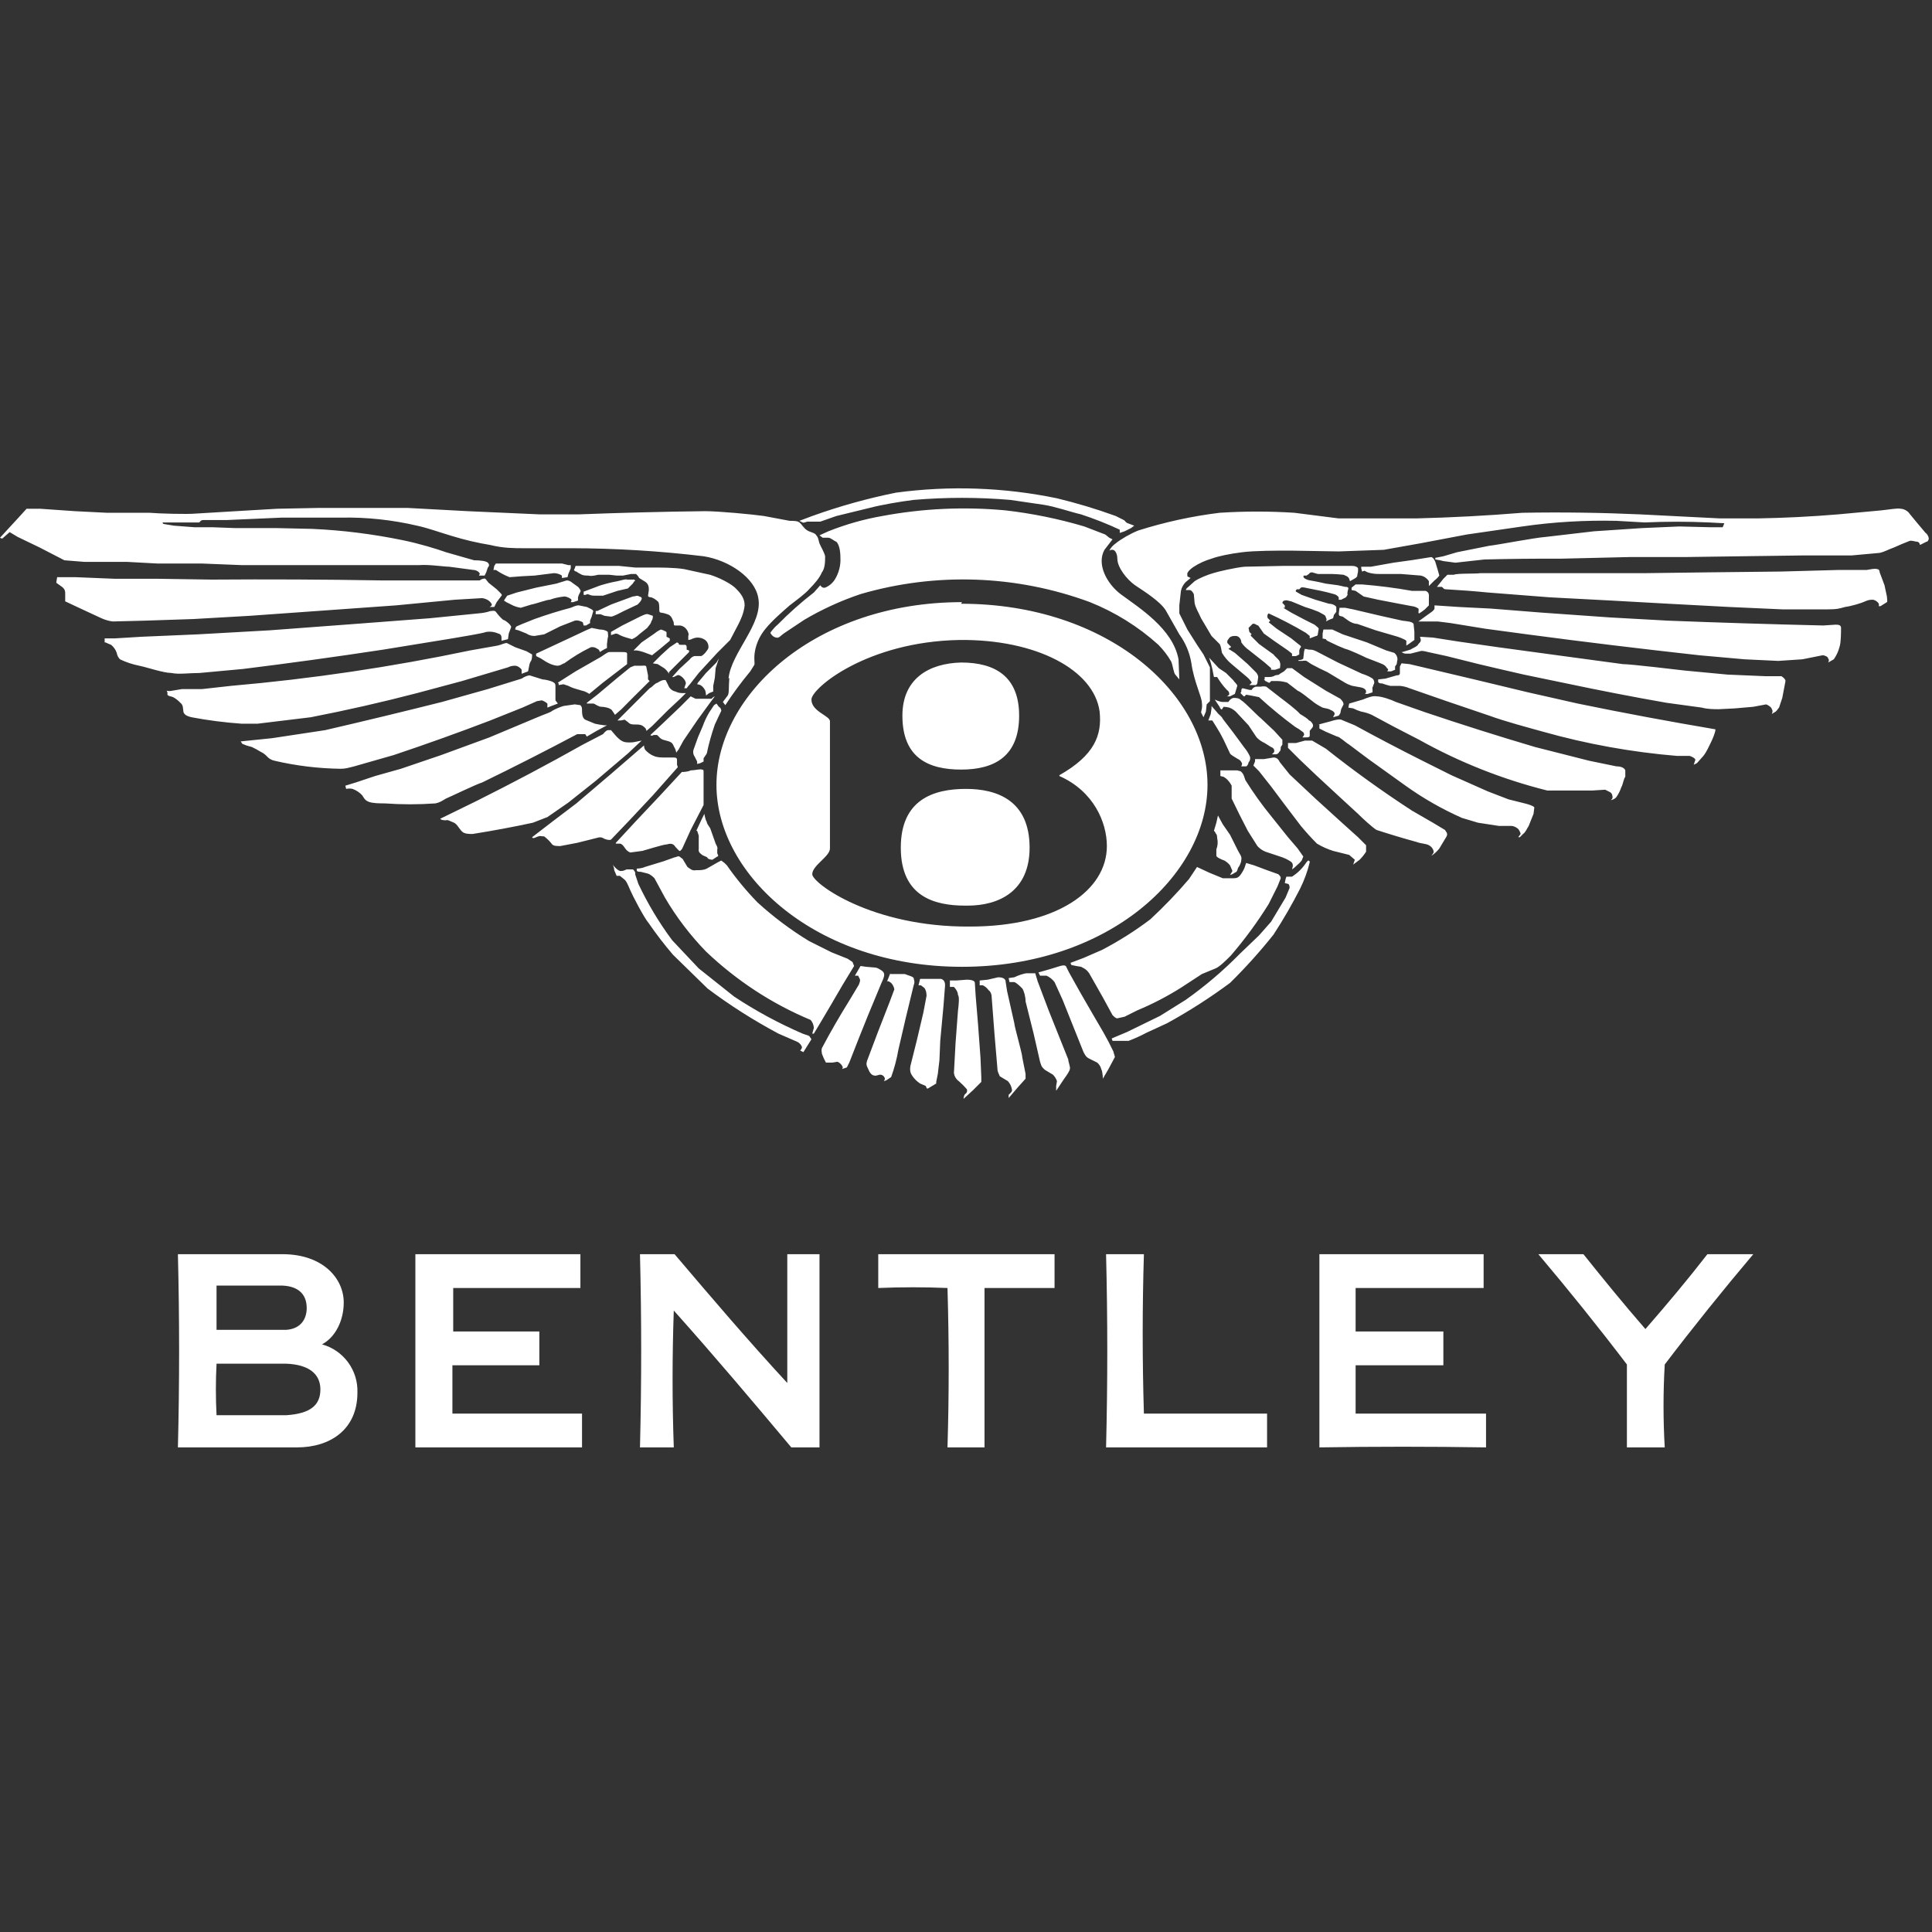 <?xml version="1.0" encoding="UTF-8"?>
<svg width="24px" height="24px" viewBox="0 0 24 24" version="1.1" xmlns="http://www.w3.org/2000/svg" xmlns:xlink="http://www.w3.org/1999/xlink">
    <rect x="0" y="0" width="24" height="24" fill="#333333" stroke="none"/>
    <title>Logo/Bentley</title>
    <g id="Logo/Bentley" stroke="none" stroke-width="1" fill="none" fill-rule="evenodd">
        <path d="M2.21,17.98 C2.23,17.19 2.23,16.38 2.21,15.58 L3.51,15.58 C4.01,15.58 4.27,15.88 4.27,16.18 C4.27,16.4 4.17,16.61 4,16.7 C4.268,16.774 4.45,17.022 4.44,17.3 C4.44,17.76 4.1,17.98 3.69,17.98 L2.2,17.98 L2.21,17.98 Z M3.55,16.94 C3.84,16.95 3.98,17.07 3.98,17.26 C3.98,17.46 3.85,17.56 3.56,17.58 L2.69,17.58 C2.679,17.367 2.679,17.153 2.69,16.94 L3.55,16.94 L3.55,16.94 Z M3.51,15.97 C3.72,15.98 3.81,16.09 3.81,16.25 C3.81,16.38 3.74,16.51 3.55,16.52 L2.69,16.52 L2.69,15.97 L3.51,15.97 L3.51,15.97 Z M15.74,17.56 L15.74,17.98 L13.74,17.98 C13.76,17.18 13.76,16.38 13.74,15.58 L14.21,15.58 C14.19,16.24 14.19,16.9 14.21,17.56 L15.74,17.56 M8.38,15.58 C8.83,16.11 9.29,16.65 9.78,17.18 L9.78,15.58 L10.18,15.58 L10.18,17.98 L9.83,17.98 C9.36,17.42 8.88,16.85 8.37,16.28 C8.35,16.85 8.35,17.42 8.37,17.98 L7.95,17.98 C7.97,17.18 7.97,16.38 7.95,15.58 L8.38,15.58 M7.2,16 L5.63,16 L5.63,16.54 L6.7,16.54 L6.7,16.96 L5.62,16.96 L5.62,17.56 L7.23,17.56 L7.23,17.98 L5.16,17.98 L5.16,15.58 L7.21,15.58 L7.21,16 M20.21,17.98 L20.21,16.95 C19.86,16.49 19.49,16.03 19.11,15.58 L19.67,15.58 C19.91,15.88 20.17,16.2 20.44,16.51 C20.71,16.2 20.97,15.89 21.21,15.58 L21.78,15.58 C21.4,16.03 21.03,16.49 20.68,16.95 C20.66,17.29 20.66,17.64 20.68,17.98 L20.21,17.98 M18.43,16 L16.84,16 L16.84,16.54 L17.93,16.54 L17.93,16.96 L16.84,16.96 L16.84,17.56 L18.46,17.56 L18.46,17.98 C17.77,17.969 17.08,17.969 16.39,17.98 L16.39,15.58 L18.43,15.58 L18.43,16 M11.77,17.98 C11.79,17.33 11.79,16.67 11.77,16 C11.483,15.988 11.197,15.988 10.91,16 L10.91,15.58 L13.1,15.58 L13.1,16 L12.23,16 L12.23,17.98 L11.77,17.98" id="Shape" fill="#FFFFFF"></path>
        <path d="M9.05,8.43 C9.08,8.11 9.48,7.75 9.42,7.43 C9.38,7.18 9.06,6.96 8.74,6.91 C8.192,6.844 7.641,6.811 7.09,6.81 L6.49,6.81 C6.39,6.81 6.25,6.81 6.09,6.77 C5.931,6.744 5.774,6.707 5.62,6.66 C5.45,6.61 5.32,6.56 5.18,6.53 C4.872,6.458 4.556,6.424 4.24,6.43 L3.5,6.43 L2.82,6.46 L2.53,6.46 C2.48,6.46 2.49,6.49 2.47,6.49 L2.02,6.49 C2.02,6.49 2.02,6.51 2.04,6.51 L2.16,6.53 L2.42,6.55 L2.65,6.55 L2.92,6.56 L3.43,6.56 L3.88,6.57 C4.256,6.587 4.631,6.634 5,6.71 C5.2,6.75 5.43,6.82 5.54,6.86 L5.89,6.96 C5.97,6.96 6.04,6.97 6.06,6.99 C6.08,7.01 6.08,7.03 6.06,7.05 L6.04,7.11 L6.02,7.15 L5.95,7.15 L5.96,7.13 C5.96,7.11 5.92,7.08 5.88,7.08 L5.58,7.04 C5.52,7.04 5.32,7.01 5.21,7.02 L3,7.02 L2.5,7 L1.95,7 L1.58,6.98 L1.05,6.98 L0.8,6.96 L0.49,6.8 L0.22,6.67 L0.12,6.61 L0.04,6.68 C0.03,6.7 0,6.68 0,6.68 L0.23,6.43 L0.33,6.32 L0.5,6.32 L0.93,6.35 L1.33,6.37 L1.86,6.37 C1.97,6.38 2.33,6.39 2.43,6.38 L2.93,6.35 L3.44,6.32 L3.94,6.31 L5.07,6.31 L5.81,6.35 L6.71,6.39 L7.18,6.39 C7.706,6.37 8.233,6.356 8.76,6.35 C8.93,6.35 9.35,6.39 9.49,6.41 L9.81,6.47 C9.85,6.47 9.91,6.47 9.93,6.49 C9.96,6.51 9.98,6.56 10.03,6.59 C10.06,6.61 10.13,6.62 10.14,6.65 C10.17,6.68 10.17,6.73 10.18,6.75 C10.19,6.78 10.24,6.86 10.25,6.91 C10.25,6.97 10.25,7.06 10.21,7.11 C10.18,7.18 10.12,7.25 10.06,7.31 C10,7.38 9.9,7.45 9.81,7.52 C9.73,7.59 9.59,7.71 9.51,7.81 C9.445,7.888 9.4,7.98 9.38,8.08 C9.36,8.18 9.38,8.24 9.37,8.26 L9.32,8.34 C9.209,8.474 9.105,8.614 9.01,8.76 L8.98,8.72 L9.04,8.64 C9.06,8.61 9.05,8.54 9.06,8.42 L9.05,8.43 Z M0.7,7.23 L0.71,7.17 L0.94,7.17 L1.43,7.19 L1.97,7.19 L2.63,7.2 C3.33,7.195 4.03,7.198 4.73,7.21 L5.96,7.21 C5.97,7.2 6.01,7.18 6.03,7.19 L6.07,7.24 L6.12,7.28 L6.17,7.32 L6.21,7.36 C6.23,7.38 6.24,7.39 6.23,7.4 L6.17,7.48 L6.14,7.54 L6.08,7.54 C6.08,7.54 6.11,7.53 6.11,7.51 C6.1,7.48 6.06,7.44 5.99,7.43 L5.65,7.45 L4.92,7.52 L3.94,7.59 L3.1,7.65 L2.4,7.69 L1.8,7.71 L1.4,7.72 C1.352,7.714 1.304,7.7 1.26,7.68 L0.98,7.55 L0.81,7.47 L0.81,7.38 C0.81,7.35 0.81,7.32 0.77,7.29 L0.7,7.24 L0.7,7.23 Z M1.3,7.98 L1.3,7.93 L1.43,7.93 L1.76,7.91 L2.46,7.88 L3.35,7.83 L4.42,7.75 L5.34,7.68 L5.94,7.62 C6.06,7.61 6.08,7.59 6.1,7.59 C6.12,7.59 6.14,7.58 6.16,7.6 C6.186,7.637 6.216,7.67 6.25,7.7 C6.27,7.7 6.35,7.76 6.35,7.79 L6.32,7.87 L6.31,7.94 L6.23,7.96 L6.23,7.93 C6.23,7.91 6.23,7.88 6.19,7.87 C6.143,7.849 6.091,7.842 6.04,7.85 C5.99,7.87 5.73,7.91 5.62,7.93 L4.76,8.07 C4.181,8.158 3.601,8.238 3.02,8.31 L2.48,8.36 C2.35,8.36 2.22,8.38 2.13,8.36 C2.03,8.36 1.83,8.29 1.73,8.27 C1.647,8.253 1.566,8.227 1.49,8.19 C1.469,8.168 1.455,8.14 1.45,8.11 C1.437,8.071 1.412,8.036 1.38,8.01 C1.356,8.001 1.333,7.991 1.31,7.98 L1.3,7.98 Z M2.07,8.58 C2.07,8.58 2.1,8.59 2.14,8.58 L2.26,8.56 L2.51,8.56 L2.87,8.52 C3.868,8.433 4.86,8.286 5.84,8.08 L6.18,8.02 C6.23,8.01 6.28,7.98 6.3,7.99 L6.4,8.04 L6.54,8.09 L6.61,8.13 C6.61,8.15 6.61,8.2 6.59,8.22 C6.579,8.242 6.573,8.266 6.57,8.29 L6.56,8.34 L6.48,8.37 L6.48,8.32 C6.47,8.3 6.43,8.27 6.4,8.27 C6.38,8.27 6.35,8.27 6.31,8.29 L5.74,8.46 L5.18,8.61 C4.743,8.724 4.303,8.824 3.86,8.91 L3.2,8.99 L3,8.99 C2.792,8.975 2.585,8.949 2.38,8.91 C2.34,8.9 2.3,8.89 2.28,8.85 C2.27,8.8 2.28,8.76 2.24,8.73 C2.214,8.702 2.184,8.678 2.15,8.66 C2.13,8.65 2.09,8.65 2.08,8.63 L2.08,8.6 L2.07,8.58 Z M2.99,9.21 L3.38,9.17 L4.04,9.07 C4.524,8.958 5.008,8.841 5.49,8.72 L6.06,8.56 L6.48,8.43 C6.51,8.41 6.55,8.39 6.58,8.39 L6.74,8.44 C6.77,8.44 6.86,8.46 6.88,8.48 C6.9,8.49 6.9,8.51 6.9,8.53 L6.9,8.7 L6.93,8.74 L6.85,8.77 L6.8,8.79 L6.8,8.74 C6.78,8.722 6.756,8.708 6.73,8.7 L6.67,8.71 L6.49,8.79 L6.09,8.95 C5.693,9.102 5.293,9.245 4.89,9.38 L4.4,9.52 C4.32,9.54 4.29,9.55 4.23,9.55 C3.954,9.546 3.679,9.513 3.41,9.45 C3.376,9.443 3.344,9.426 3.32,9.4 C3.298,9.375 3.27,9.354 3.24,9.34 C3.204,9.318 3.168,9.298 3.13,9.28 L3.06,9.26 L3.01,9.24 L2.99,9.21 L2.99,9.21 Z M4.29,9.76 L4.42,9.72 L4.66,9.64 L4.98,9.55 L5.48,9.38 L6.08,9.16 L6.7,8.9 C6.77,8.87 6.84,8.85 6.86,8.83 C6.904,8.805 6.951,8.785 7,8.77 L7.14,8.75 L7.21,8.76 C7.23,8.78 7.23,8.8 7.23,8.82 C7.23,8.85 7.23,8.92 7.27,8.94 L7.39,8.99 C7.43,8.999 7.47,9.006 7.51,9.01 L7.54,9.01 L7.41,9.08 L7.29,9.15 L7.27,9.12 L7.17,9.12 C6.78,9.327 6.387,9.527 5.99,9.72 C5.92,9.74 5.59,9.9 5.54,9.92 C5.49,9.95 5.46,9.97 5.41,9.98 C5.2,9.995 4.99,9.995 4.78,9.98 C4.72,9.98 4.63,9.98 4.58,9.96 C4.53,9.94 4.52,9.91 4.5,9.88 C4.467,9.844 4.426,9.817 4.38,9.8 C4.354,9.794 4.326,9.794 4.3,9.8 L4.29,9.76 L4.29,9.76 Z M5.47,10.17 L5.92,9.95 C6.366,9.727 6.806,9.494 7.24,9.25 L7.49,9.12 C7.51,9.1 7.52,9.08 7.55,9.07 L7.59,9.07 L7.65,9.14 C7.67,9.16 7.71,9.21 7.77,9.22 C7.803,9.224 7.837,9.224 7.87,9.22 L7.97,9.2 L7.8,9.36 L7.4,9.7 L7.06,9.97 L6.8,10.15 L6.62,10.22 C6.371,10.274 6.121,10.32 5.87,10.36 C5.83,10.36 5.77,10.36 5.74,10.33 C5.7,10.29 5.68,10.24 5.64,10.22 C5.59,10.2 5.56,10.18 5.54,10.19 C5.47,10.19 5.47,10.17 5.47,10.17 L5.47,10.17 Z M6.61,10.4 L6.87,10.2 L7.16,9.98 C7.442,9.742 7.722,9.502 8,9.26 C8,9.26 8,9.3 8.02,9.32 C8.04,9.34 8.07,9.37 8.12,9.39 C8.16,9.41 8.22,9.41 8.26,9.41 L8.36,9.41 C8.39,9.41 8.41,9.41 8.41,9.44 L8.41,9.5 L8.42,9.53 L8.11,9.88 L7.81,10.2 L7.59,10.43 C7.57,10.44 7.52,10.43 7.49,10.41 C7.45,10.39 7.42,10.41 7.37,10.42 L7.17,10.47 L6.96,10.51 C6.92,10.51 6.88,10.51 6.86,10.49 C6.831,10.452 6.798,10.419 6.76,10.39 C6.73,10.39 6.7,10.38 6.69,10.39 C6.67,10.39 6.62,10.43 6.61,10.4 L6.61,10.4 Z M7.65,10.47 L7.9,10.2 C8.092,9.998 8.282,9.795 8.47,9.59 C8.48,9.59 8.54,9.59 8.58,9.57 C8.63,9.57 8.7,9.55 8.72,9.56 C8.74,9.56 8.74,9.57 8.74,9.59 L8.74,10 L8.58,10.31 L8.48,10.53 C8.474,10.546 8.463,10.559 8.45,10.57 C8.44,10.58 8.42,10.55 8.39,10.52 C8.36,10.47 8.32,10.48 8.28,10.49 C8.24,10.49 8.02,10.56 7.98,10.57 L7.83,10.59 C7.8,10.58 7.78,10.56 7.76,10.53 C7.74,10.5 7.72,10.48 7.7,10.48 L7.65,10.48 L7.65,10.47 Z M8.65,10.32 L8.72,10.17 L8.75,10.11 C8.75,10.11 8.76,10.18 8.78,10.21 C8.78,10.24 8.82,10.27 8.83,10.31 L8.89,10.48 C8.9,10.5 8.92,10.53 8.91,10.55 L8.91,10.6 C8.92,10.62 8.93,10.64 8.91,10.64 L8.85,10.68 C8.85,10.68 8.81,10.68 8.79,10.66 C8.79,10.64 8.74,10.64 8.71,10.61 C8.67,10.58 8.68,10.56 8.68,10.54 L8.68,10.38 L8.66,10.32 L8.65,10.32 Z M7.61,10.74 C7.61,10.74 7.67,10.82 7.71,10.82 C7.76,10.82 7.77,10.8 7.79,10.8 L7.86,10.8 C7.87,10.8 7.9,10.84 7.89,10.86 L7.93,10.98 C8.047,11.227 8.187,11.461 8.35,11.68 L8.68,12.03 L9.12,12.38 C9.389,12.558 9.674,12.712 9.97,12.84 C10.02,12.86 10.05,12.86 10.06,12.88 L10.08,12.91 L10.03,12.99 L9.98,13.07 L9.94,13.05 C9.94,13.05 9.97,13.02 9.96,13 C9.948,12.973 9.927,12.952 9.9,12.94 L9.67,12.84 C9.363,12.676 9.068,12.489 8.79,12.28 L8.36,11.86 C8.253,11.735 8.153,11.605 8.06,11.47 C8,11.4 7.86,11.13 7.83,11.06 C7.8,10.99 7.78,10.94 7.75,10.92 L7.7,10.88 L7.66,10.88 L7.63,10.81 C7.63,10.77 7.61,10.74 7.61,10.74 L7.61,10.74 Z M7.91,10.79 C7.91,10.79 7.97,10.79 8.01,10.77 L8.24,10.7 L8.38,10.65 C8.4,10.65 8.42,10.63 8.44,10.64 L8.48,10.67 L8.54,10.77 C8.57,10.79 8.6,10.82 8.64,10.81 C8.7,10.81 8.74,10.81 8.78,10.79 L8.92,10.71 L8.96,10.69 L9,10.72 L9.03,10.75 C9.144,10.914 9.271,11.067 9.41,11.21 C9.607,11.39 9.822,11.551 10.05,11.69 L10.33,11.83 L10.53,11.91 L10.59,11.95 L10.61,12 L10.47,12.23 L10.33,12.47 L10.2,12.69 L10.11,12.84 L10.09,12.84 L10.11,12.77 C10.108,12.733 10.094,12.698 10.07,12.67 C9.588,12.469 9.148,12.18 8.77,11.82 C8.574,11.618 8.402,11.393 8.26,11.15 L8.13,10.91 C8.11,10.89 8.08,10.86 8.04,10.85 L7.96,10.83 C7.94,10.83 7.91,10.83 7.91,10.81 L7.91,10.79 L7.91,10.79 Z M6.16,7 L6.98,7 L7.06,7.02 L7.09,7.02 L7.09,7.06 L7.06,7.13 L7.05,7.17 C7.027,7.174 7.003,7.177 6.98,7.18 L6.98,7.15 C6.95,7.13 6.916,7.12 6.88,7.12 L6.64,7.15 C6.537,7.154 6.433,7.161 6.33,7.17 C6.27,7.147 6.213,7.116 6.16,7.08 L6.13,7.08 L6.14,7.03 L6.16,7 L6.16,7 Z M6.26,7.46 L6.3,7.4 L6.42,7.36 L6.66,7.3 L6.91,7.25 L7.04,7.21 C7.06,7.21 7.09,7.22 7.11,7.24 L7.18,7.29 C7.2,7.31 7.22,7.34 7.21,7.35 L7.19,7.39 L7.18,7.42 L7.18,7.46 L7.12,7.48 L7.09,7.48 C7.09,7.48 7.11,7.45 7.09,7.44 C7.09,7.44 7.05,7.41 7.01,7.41 C6.949,7.416 6.888,7.429 6.83,7.45 C6.79,7.45 6.66,7.5 6.6,7.51 L6.47,7.55 C6.428,7.544 6.387,7.531 6.35,7.51 L6.29,7.48 L6.26,7.46 L6.26,7.46 Z M6.4,7.82 C6.4,7.82 6.4,7.79 6.42,7.78 L6.49,7.75 L6.64,7.69 C6.788,7.637 6.938,7.59 7.09,7.55 C7.12,7.54 7.15,7.52 7.19,7.52 L7.29,7.54 C7.33,7.56 7.36,7.57 7.37,7.59 L7.35,7.66 L7.33,7.71 L7.33,7.74 L7.28,7.77 L7.25,7.77 L7.24,7.73 C7.22,7.72 7.18,7.7 7.14,7.71 L6.96,7.78 L6.76,7.88 L6.64,7.9 C6.6,7.9 6.57,7.89 6.54,7.87 L6.44,7.83 L6.4,7.82 L6.4,7.82 Z M6.66,8.12 L6.81,8.05 L7.11,7.91 L7.28,7.83 L7.35,7.8 L7.45,7.82 C7.49,7.82 7.53,7.83 7.55,7.85 C7.55,7.87 7.56,7.91 7.55,7.92 L7.54,8 L7.54,8.05 L7.5,8.07 L7.45,8.1 C7.45,8.1 7.45,8.07 7.42,8.06 C7.397,8.042 7.368,8.035 7.34,8.04 C7.224,8.096 7.114,8.163 7.01,8.24 C6.99,8.24 6.97,8.27 6.92,8.27 C6.885,8.266 6.851,8.255 6.82,8.24 C6.785,8.223 6.752,8.202 6.72,8.18 L6.66,8.15 L6.66,8.13 L6.66,8.12 Z M6.93,8.48 L7.15,8.34 L7.43,8.18 C7.49,8.15 7.54,8.1 7.57,8.1 L7.72,8.1 C7.76,8.1 7.79,8.1 7.79,8.12 L7.79,8.25 L7.49,8.48 L7.32,8.62 C7.32,8.62 7.28,8.59 7.23,8.58 L7.13,8.55 C7.106,8.542 7.082,8.532 7.06,8.52 L7,8.5 L6.94,8.51 L6.94,8.49 L6.93,8.48 Z M7.29,8.73 L7.42,8.63 L7.67,8.42 L7.83,8.29 L7.88,8.27 L7.97,8.27 C7.99,8.27 8.03,8.26 8.03,8.29 L8.05,8.39 L8.05,8.44 L8.07,8.46 L8.02,8.51 C7.919,8.609 7.819,8.709 7.72,8.81 L7.64,8.88 L7.6,8.82 C7.57,8.79 7.5,8.78 7.47,8.78 C7.43,8.78 7.39,8.74 7.37,8.74 L7.33,8.74 L7.29,8.74 L7.29,8.73 Z M7.67,8.95 L7.87,8.75 L8.07,8.55 C8.11,8.53 8.13,8.49 8.17,8.48 C8.2,8.46 8.24,8.44 8.27,8.45 L8.3,8.51 C8.31,8.54 8.34,8.58 8.39,8.59 C8.43,8.61 8.46,8.61 8.49,8.61 L8.52,8.61 L8.45,8.68 L8.3,8.82 L8.1,9.02 L8.03,9.08 C8.03,9.08 8.03,9.05 8,9.03 C7.97,9 7.93,9 7.9,9 C7.85,9 7.83,9 7.8,8.97 L7.76,8.94 L7.71,8.95 L7.67,8.95 L7.67,8.95 Z M8.07,9.14 L8.24,8.98 L8.45,8.78 L8.58,8.65 L8.64,8.68 L8.84,8.68 C8.85,8.666 8.864,8.656 8.88,8.65 L8.82,8.73 L8.66,8.95 L8.49,9.2 L8.43,9.31 L8.4,9.35 C8.4,9.35 8.4,9.32 8.37,9.27 C8.35,9.22 8.33,9.22 8.31,9.21 L8.24,9.19 C8.2,9.18 8.18,9.14 8.16,9.13 L8.12,9.13 C8.09,9.15 8.08,9.13 8.08,9.13 L8.07,9.14 Z M8.9,8.74 L8.93,8.78 C8.95,8.79 8.96,8.81 8.96,8.83 L8.88,9 C8.839,9.118 8.805,9.238 8.78,9.36 L8.74,9.42 L8.74,9.46 L8.7,9.48 L8.66,9.49 L8.66,9.46 L8.63,9.4 C8.609,9.371 8.605,9.333 8.62,9.3 L8.67,9.16 L8.73,9.02 C8.751,8.961 8.778,8.904 8.81,8.85 L8.87,8.76 L8.9,8.74 L8.9,8.74 Z M7.16,7.03 L7.69,7.03 L7.89,7.05 L8.1,7.05 C8.2,7.05 8.38,7.05 8.5,7.07 L8.82,7.14 C8.92,7.17 9.09,7.25 9.15,7.32 C9.21,7.38 9.25,7.44 9.25,7.52 C9.24,7.62 9.2,7.7 9.17,7.76 L9.07,7.95 L8.91,8.11 L8.68,8.36 L8.57,8.5 C8.555,8.515 8.542,8.532 8.53,8.55 L8.5,8.55 L8.52,8.49 C8.52,8.46 8.49,8.42 8.46,8.4 C8.44,8.39 8.43,8.38 8.41,8.39 L8.37,8.41 L8.35,8.41 L8.44,8.31 L8.57,8.19 C8.59,8.16 8.62,8.15 8.63,8.15 L8.71,8.15 C8.74,8.14 8.79,8.08 8.8,8.05 C8.805,8.012 8.79,7.974 8.76,7.95 C8.731,7.929 8.696,7.919 8.66,7.92 C8.636,7.922 8.612,7.929 8.59,7.94 C8.577,7.946 8.564,7.949 8.55,7.95 L8.55,7.9 C8.56,7.88 8.55,7.85 8.53,7.82 C8.511,7.793 8.482,7.775 8.45,7.77 L8.38,7.77 C8.36,7.76 8.38,7.74 8.36,7.71 C8.35,7.68 8.33,7.64 8.29,7.63 C8.264,7.62 8.237,7.613 8.21,7.61 C8.19,7.61 8.19,7.59 8.19,7.57 C8.19,7.54 8.19,7.48 8.17,7.47 C8.147,7.448 8.12,7.431 8.09,7.42 C8.06,7.42 8.05,7.41 8.05,7.4 L8.06,7.33 C8.06,7.3 8.06,7.26 8.02,7.23 L7.94,7.18 C7.93,7.161 7.917,7.144 7.9,7.13 L7.84,7.13 L7.74,7.15 L7.66,7.15 L7.57,7.14 L7.43,7.14 C7.39,7.15 7.34,7.16 7.31,7.15 C7.27,7.15 7.24,7.15 7.21,7.13 C7.192,7.122 7.176,7.112 7.16,7.1 C7.14,7.1 7.13,7.08 7.13,7.08 L7.14,7.06 L7.15,7.03 L7.16,7.03 Z M7.25,7.35 L7.41,7.29 C7.48,7.26 7.61,7.23 7.67,7.22 C7.72,7.21 7.77,7.19 7.79,7.2 L7.88,7.2 C7.88,7.2 7.9,7.22 7.88,7.22 L7.86,7.25 L7.8,7.31 L7.67,7.34 L7.49,7.4 L7.39,7.4 C7.34,7.4 7.33,7.39 7.3,7.38 L7.27,7.39 L7.25,7.39 L7.25,7.37 L7.25,7.35 L7.25,7.35 Z M7.42,7.59 L7.59,7.51 L7.86,7.41 C7.89,7.41 7.92,7.39 7.94,7.41 C7.96,7.41 7.98,7.43 7.97,7.44 C7.97,7.46 7.94,7.49 7.92,7.51 L7.75,7.59 C7.71,7.61 7.62,7.66 7.59,7.66 L7.51,7.65 L7.46,7.63 L7.4,7.63 L7.4,7.61 L7.4,7.59 L7.42,7.59 Z M7.59,7.85 L7.73,7.77 L7.93,7.67 C7.97,7.65 8.03,7.62 8.05,7.63 L8.11,7.65 C8.112,7.675 8.105,7.7 8.09,7.72 C8.09,7.74 8.07,7.76 8.04,7.8 L7.94,7.88 C7.914,7.906 7.884,7.926 7.85,7.94 L7.78,7.92 C7.753,7.912 7.726,7.902 7.7,7.89 C7.685,7.879 7.668,7.872 7.65,7.87 C7.63,7.876 7.61,7.883 7.59,7.89 L7.59,7.85 L7.59,7.85 Z M7.87,8.08 L7.97,7.98 L8.13,7.87 C8.154,7.85 8.181,7.833 8.21,7.82 L8.24,7.83 C8.25,7.84 8.28,7.84 8.28,7.86 L8.28,7.91 L8.32,7.93 L8.32,7.96 L8.2,8.06 L8.1,8.14 L8.02,8.11 C7.985,8.096 7.948,8.086 7.91,8.08 L7.87,8.08 L7.87,8.08 Z M8.11,8.24 L8.21,8.14 L8.32,8.04 L8.41,7.98 L8.43,7.99 C8.43,8.01 8.44,8.01 8.46,8.01 L8.51,8.01 C8.51,8.01 8.53,8.01 8.53,8.04 L8.53,8.07 L8.56,8.08 L8.56,8.1 L8.43,8.23 L8.31,8.35 L8.31,8.37 C8.31,8.37 8.29,8.33 8.25,8.3 L8.17,8.25 L8.11,8.24 L8.11,8.24 Z M8.67,8.48 L8.77,8.36 L8.9,8.23 L8.93,8.18 L8.89,8.3 L8.88,8.42 L8.86,8.52 L8.86,8.59 L8.81,8.61 L8.77,8.64 C8.77,8.64 8.77,8.58 8.75,8.56 C8.738,8.539 8.721,8.522 8.7,8.51 C8.687,8.505 8.674,8.501 8.66,8.5 L8.67,8.48 L8.67,8.48 Z M9.93,6.47 L10.09,6.41 C10.429,6.288 10.777,6.191 11.13,6.12 C11.796,6.03 12.472,6.054 13.13,6.19 C13.377,6.25 13.621,6.323 13.86,6.41 L13.96,6.46 C13.98,6.47 13.98,6.49 14.01,6.5 L14.09,6.53 L14.05,6.56 L13.97,6.6 L13.91,6.62 L13.91,6.58 C13.754,6.507 13.594,6.444 13.43,6.39 C13.3,6.36 13.1,6.29 12.96,6.27 L12.55,6.21 C12.151,6.176 11.749,6.176 11.35,6.21 C11.19,6.23 10.95,6.27 10.8,6.31 L10.39,6.41 L10.19,6.48 L10.03,6.48 C10.02,6.48 9.98,6.5 9.97,6.49 L9.93,6.47 L9.93,6.47 Z M14.65,8.44 L14.6,8.38 C14.58,8.36 14.57,8.27 14.55,8.22 C14.506,8.143 14.452,8.073 14.39,8.01 C14.14,7.784 13.852,7.605 13.54,7.48 C12.625,7.142 11.626,7.107 10.69,7.38 C10.446,7.462 10.212,7.569 9.99,7.7 L9.75,7.86 C9.69,7.9 9.68,7.93 9.64,7.92 C9.608,7.913 9.582,7.89 9.57,7.86 C9.57,7.86 9.61,7.8 9.66,7.76 C9.801,7.616 9.951,7.483 10.11,7.36 L10.19,7.27 C10.19,7.27 10.21,7.31 10.25,7.3 C10.299,7.28 10.341,7.245 10.37,7.2 C10.42,7.119 10.445,7.025 10.44,6.93 C10.44,6.83 10.42,6.76 10.39,6.73 C10.36,6.72 10.32,6.68 10.29,6.68 L10.22,6.68 L10.18,6.65 L10.29,6.6 C10.506,6.514 10.731,6.45 10.96,6.41 C11.464,6.316 11.979,6.292 12.49,6.34 C12.822,6.378 13.15,6.445 13.47,6.54 L13.73,6.64 L13.78,6.68 L13.82,6.7 L13.72,6.83 C13.62,7.01 13.75,7.25 13.92,7.38 C14.15,7.55 14.57,7.81 14.64,8.19 L14.65,8.44 L14.65,8.44 Z M14.8,8.24 C14.779,8.11 14.728,7.987 14.65,7.88 L14.48,7.58 C14.41,7.47 14.22,7.35 14.1,7.27 C14,7.2 13.88,7.05 13.88,6.94 C13.88,6.88 13.85,6.8 13.78,6.84 C13.799,6.804 13.826,6.773 13.86,6.75 C13.92,6.7 14.04,6.63 14.14,6.59 C14.469,6.486 14.807,6.412 15.15,6.37 C15.46,6.35 15.77,6.35 16.08,6.37 L16.63,6.44 L17.59,6.44 C18.031,6.429 18.471,6.406 18.91,6.37 C19.4,6.361 19.89,6.368 20.38,6.39 L20.97,6.42 L21.37,6.44 L21.83,6.44 C22.164,6.434 22.497,6.418 22.83,6.39 L23.37,6.34 C23.47,6.33 23.57,6.31 23.61,6.32 C23.66,6.32 23.71,6.36 23.72,6.38 C23.786,6.461 23.853,6.541 23.92,6.62 C23.94,6.63 23.96,6.67 23.96,6.69 C23.96,6.7 23.95,6.73 23.93,6.73 L23.85,6.77 C23.85,6.77 23.85,6.74 23.82,6.73 C23.79,6.73 23.75,6.71 23.72,6.72 C23.656,6.745 23.593,6.771 23.53,6.8 C23.47,6.82 23.38,6.87 23.33,6.87 L23,6.9 L22.39,6.9 L21.64,6.91 L20.92,6.92 L20.24,6.92 L19.39,6.94 C19.073,6.939 18.757,6.942 18.44,6.95 L18.08,6.99 L17.93,6.97 L17.89,6.96 L17.83,6.95 L17.83,6.93 L17.93,6.91 L18.1,6.86 L18.5,6.78 C18.6,6.77 19.06,6.68 19.2,6.67 L19.8,6.6 L20.4,6.56 L20.86,6.54 L21.26,6.55 L21.4,6.55 L21.42,6.5 L21.23,6.49 C20.963,6.478 20.697,6.478 20.43,6.49 L20.08,6.47 C19.689,6.461 19.297,6.484 18.91,6.54 L18.22,6.64 L17.64,6.75 L17.19,6.83 L16.63,6.85 L16.03,6.84 C15.86,6.84 15.59,6.84 15.43,6.86 C15.27,6.88 15.13,6.91 15.05,6.94 C14.972,6.963 14.898,6.996 14.83,7.04 C14.77,7.08 14.74,7.12 14.75,7.14 L14.75,7.16 L14.79,7.18 L14.73,7.23 C14.7,7.26 14.679,7.298 14.67,7.34 L14.65,7.52 L14.65,7.62 L14.75,7.82 L14.87,8.01 L14.95,8.13 L15.03,8.29 L15.03,8.71 L14.99,8.75 L14.98,8.84 L14.95,8.91 L14.92,8.85 C14.92,8.84 14.94,8.79 14.93,8.73 C14.93,8.66 14.83,8.46 14.8,8.24 L14.8,8.24 Z M14.74,7.31 L14.84,7.22 C14.9,7.18 15,7.14 15.07,7.12 C15.13,7.1 15.35,7.05 15.46,7.04 L15.93,7.03 L16.8,7.03 C16.83,7.03 16.86,7.04 16.87,7.06 L16.87,7.1 L16.86,7.15 L16.86,7.16 L16.84,7.18 L16.77,7.22 L16.76,7.19 C16.75,7.16 16.71,7.15 16.69,7.14 C16.64,7.135 16.59,7.131 16.54,7.13 L16.37,7.13 L16.3,7.11 C16.29,7.11 16.27,7.11 16.26,7.13 L16.23,7.15 L16.2,7.15 C16.2,7.15 16.18,7.15 16.2,7.18 C16.24,7.21 16.28,7.21 16.33,7.22 C16.377,7.229 16.423,7.239 16.47,7.25 L16.62,7.27 L16.71,7.29 C16.72,7.29 16.75,7.29 16.75,7.31 L16.74,7.35 C16.737,7.363 16.737,7.377 16.74,7.39 L16.72,7.42 L16.66,7.45 L16.63,7.45 L16.63,7.42 C16.616,7.4 16.594,7.385 16.57,7.38 C16.517,7.365 16.464,7.351 16.41,7.34 L16.26,7.31 C16.21,7.3 16.18,7.29 16.16,7.3 L16.14,7.32 L16.11,7.32 C16.1,7.33 16.09,7.34 16.1,7.35 L16.17,7.39 L16.34,7.45 L16.51,7.5 C16.55,7.5 16.59,7.52 16.6,7.54 L16.6,7.6 L16.57,7.64 L16.56,7.68 L16.51,7.7 L16.47,7.72 C16.47,7.72 16.49,7.7 16.47,7.67 C16.47,7.64 16.43,7.63 16.38,7.6 C16.324,7.577 16.268,7.557 16.21,7.54 L16.04,7.47 C16.02,7.47 15.99,7.45 15.96,7.46 C15.94,7.46 15.93,7.48 15.93,7.49 L15.96,7.52 L15.96,7.55 L15.94,7.55 L16.04,7.61 L16.21,7.7 L16.33,7.76 C16.35,7.78 16.39,7.8 16.38,7.82 L16.37,7.88 C16.37,7.88 16.37,7.9 16.35,7.9 L16.27,7.93 L16.27,7.9 L16.22,7.86 C16.071,7.772 15.917,7.692 15.76,7.62 C15.74,7.63 15.74,7.67 15.75,7.68 L15.78,7.71 L15.76,7.73 L15.86,7.81 L16.04,7.93 L16.14,8.01 C16.16,8.02 16.17,8.04 16.15,8.05 L16.14,8.08 L16.14,8.13 L16.1,8.15 C16.083,8.151 16.067,8.151 16.05,8.15 L16.05,8.12 L16,8.08 L15.84,7.97 L15.7,7.87 L15.63,7.77 C15.61,7.77 15.59,7.74 15.56,7.75 L15.51,7.8 L15.52,7.85 L15.55,7.88 C15.55,7.88 15.53,7.88 15.54,7.9 L15.64,8 L15.82,8.13 C15.84,8.16 15.9,8.2 15.9,8.23 C15.91,8.25 15.9,8.29 15.9,8.3 L15.84,8.32 L15.79,8.32 L15.79,8.3 L15.71,8.23 L15.52,8.08 C15.481,8.053 15.447,8.019 15.42,7.98 C15.42,7.94 15.39,7.9 15.35,7.9 C15.32,7.9 15.28,7.9 15.26,7.94 C15.24,7.96 15.24,7.99 15.26,8 C15.27,8.02 15.3,8.03 15.29,8.04 L15.26,8.06 L15.34,8.11 L15.5,8.25 L15.6,8.35 C15.617,8.366 15.627,8.387 15.63,8.41 L15.62,8.48 C15.62,8.48 15.62,8.5 15.6,8.51 L15.52,8.51 L15.55,8.48 C15.534,8.454 15.514,8.43 15.49,8.41 L15.3,8.25 C15.252,8.211 15.212,8.163 15.18,8.11 C15.17,8.07 15.17,8.03 15.15,8 L15.05,7.9 L14.92,7.68 C14.89,7.61 14.85,7.55 14.84,7.49 L14.83,7.38 C14.82,7.36 14.8,7.33 14.78,7.33 L14.73,7.33 L14.74,7.31 Z M15.02,8.17 L15.14,8.3 L15.23,8.36 L15.32,8.45 C15.33,8.47 15.37,8.5 15.37,8.52 L15.34,8.62 L15.28,8.65 L15.24,8.65 C15.24,8.65 15.27,8.64 15.27,8.62 C15.27,8.61 15.27,8.59 15.24,8.57 C15.194,8.521 15.154,8.467 15.12,8.41 L15.08,8.41 L15.06,8.31 L15.04,8.23 L15.02,8.17 L15.02,8.17 Z M15.01,8.95 L15.04,8.87 L15.05,8.8 L15.05,8.77 L15.12,8.85 C15.13,8.87 15.18,8.9 15.19,8.93 L15.32,9.1 L15.46,9.29 C15.48,9.31 15.53,9.39 15.53,9.41 C15.53,9.43 15.53,9.45 15.51,9.47 C15.51,9.49 15.49,9.52 15.48,9.52 L15.42,9.52 L15.43,9.49 C15.43,9.48 15.41,9.44 15.38,9.43 C15.35,9.41 15.29,9.38 15.28,9.36 L15.2,9.19 C15.173,9.135 15.143,9.082 15.11,9.03 L15.06,8.95 L15,8.95 L15.01,8.95 Z M15.09,8.69 C15.09,8.69 15.15,8.72 15.19,8.72 L15.26,8.72 C15.26,8.72 15.28,8.68 15.32,8.67 C15.36,8.67 15.39,8.67 15.42,8.7 C15.46,8.72 15.63,8.9 15.66,8.92 L15.83,9.08 L15.93,9.19 L15.93,9.25 L15.91,9.28 C15.91,9.3 15.91,9.33 15.89,9.34 C15.89,9.35 15.87,9.37 15.85,9.37 L15.8,9.37 C15.8,9.37 15.83,9.35 15.83,9.33 C15.83,9.31 15.82,9.29 15.79,9.28 C15.764,9.263 15.737,9.246 15.71,9.23 C15.672,9.213 15.639,9.19 15.61,9.16 L15.51,9.01 L15.37,8.86 C15.343,8.828 15.309,8.804 15.27,8.79 C15.247,8.784 15.224,8.781 15.2,8.78 L15.18,8.81 C15.18,8.82 15.16,8.81 15.15,8.78 L15.09,8.69 L15.09,8.69 Z M15.41,8.61 L15.42,8.59 C15.42,8.57 15.42,8.55 15.44,8.55 L15.52,8.57 L15.55,8.57 C15.55,8.57 15.56,8.54 15.6,8.53 L15.66,8.53 C15.67,8.53 15.69,8.52 15.73,8.53 L15.91,8.67 C15.95,8.7 16.11,8.82 16.15,8.87 C16.2,8.9 16.25,8.93 16.26,8.95 C16.28,8.95 16.32,9 16.31,9.02 C16.31,9.04 16.28,9.06 16.27,9.08 L16.27,9.14 C16.27,9.16 16.24,9.16 16.22,9.16 L16.18,9.16 L16.2,9.13 C16.2,9.12 16.2,9.1 16.18,9.09 C16.152,9.067 16.122,9.047 16.09,9.03 C15.934,8.915 15.783,8.791 15.64,8.66 L15.54,8.64 C15.52,8.637 15.5,8.633 15.48,8.63 L15.46,8.65 L15.45,8.65 L15.44,8.64 L15.41,8.61 L15.41,8.61 Z M15.71,8.44 L15.71,8.41 L15.76,8.41 C15.78,8.41 15.81,8.41 15.84,8.39 C15.88,8.38 15.88,8.39 15.9,8.37 L15.95,8.34 L15.99,8.3 L16.05,8.3 L16.2,8.41 L16.47,8.58 L16.65,8.68 C16.68,8.71 16.69,8.73 16.69,8.75 L16.66,8.81 L16.65,8.86 L16.63,8.89 L16.56,8.91 L16.58,8.87 C16.58,8.85 16.56,8.83 16.53,8.82 C16.5,8.8 16.46,8.8 16.43,8.79 C16.38,8.766 16.333,8.736 16.29,8.7 C16.26,8.68 16.17,8.6 16.12,8.58 L15.99,8.48 C15.951,8.468 15.911,8.461 15.87,8.46 L15.79,8.46 C15.79,8.46 15.77,8.49 15.76,8.48 L15.72,8.46 L15.7,8.44 L15.71,8.44 Z M16.13,8.2 C16.13,8.2 16.18,8.2 16.19,8.18 L16.2,8.09 L16.21,8.06 L16.26,8.07 C16.29,8.07 16.31,8.07 16.35,8.09 L16.62,8.23 L16.92,8.37 C16.96,8.38 17.05,8.42 17.06,8.44 C17.07,8.46 17.08,8.48 17.06,8.51 C17.06,8.53 17.04,8.54 17.05,8.56 L17.05,8.6 L16.99,8.62 L16.95,8.62 C16.95,8.62 16.97,8.62 16.97,8.59 C16.97,8.57 16.95,8.55 16.91,8.54 L16.8,8.52 C16.761,8.509 16.724,8.492 16.69,8.47 L16.49,8.35 C16.422,8.319 16.356,8.286 16.29,8.25 L16.23,8.21 C16.214,8.206 16.196,8.206 16.18,8.21 L16.13,8.21 L16.13,8.2 Z M16.43,7.93 L16.43,7.87 L16.44,7.82 L16.55,7.82 L16.68,7.88 L16.98,7.98 L17.22,8.08 L17.32,8.11 C17.345,8.129 17.36,8.159 17.36,8.19 L17.35,8.25 L17.33,8.28 L17.33,8.32 L17.28,8.34 L17.23,8.34 C17.23,8.34 17.26,8.32 17.23,8.3 C17.21,8.27 17.2,8.26 17.15,8.24 L16.97,8.17 C16.93,8.15 16.76,8.07 16.71,8.06 C16.649,8.036 16.589,8.01 16.53,7.98 C16.49,7.96 16.48,7.96 16.47,7.94 L16.42,7.93 L16.43,7.93 Z M16.63,7.63 L16.64,7.55 L16.71,7.55 L16.81,7.57 L17.15,7.65 L17.42,7.71 C17.49,7.72 17.54,7.72 17.56,7.75 L17.57,7.85 L17.57,7.95 L17.5,8 C17.49,8.006 17.48,8.013 17.47,8.02 L17.47,7.96 C17.45,7.94 17.37,7.91 17.33,7.9 L17.09,7.83 L16.86,7.75 C16.82,7.75 16.78,7.73 16.75,7.71 L16.68,7.66 L16.64,7.65 L16.63,7.63 Z M16.79,7.33 L16.79,7.3 L16.84,7.26 L16.92,7.26 C17.128,7.277 17.335,7.303 17.54,7.34 L17.71,7.34 C17.76,7.36 17.75,7.4 17.75,7.43 L17.75,7.52 L17.7,7.57 C17.678,7.588 17.654,7.605 17.63,7.62 C17.61,7.62 17.63,7.58 17.62,7.56 C17.596,7.543 17.569,7.533 17.54,7.53 L17.38,7.5 L17.12,7.45 L16.94,7.41 L16.84,7.34 L16.79,7.33 L16.79,7.33 Z M16.92,7.1 L16.91,7.06 L16.91,7.04 L17.03,7.04 L17.31,6.99 C17.467,6.97 17.624,6.946 17.78,6.92 C17.81,6.93 17.82,6.96 17.83,6.98 L17.86,7.08 L17.88,7.15 C17.863,7.173 17.843,7.193 17.82,7.21 L17.75,7.28 L17.75,7.22 C17.727,7.184 17.691,7.159 17.65,7.15 L17.4,7.13 L17.14,7.13 C17.089,7.132 17.039,7.125 16.99,7.11 L16.95,7.09 L16.92,7.1 L16.92,7.1 Z M17.85,7.29 L17.93,7.19 L17.98,7.14 L18.06,7.14 C18.1,7.12 18.33,7.13 18.39,7.12 L20.43,7.12 L21.21,7.11 L22.12,7.1 L22.85,7.08 L23.19,7.08 C23.25,7.07 23.29,7.06 23.32,7.07 C23.34,7.07 23.35,7.09 23.35,7.11 L23.41,7.27 L23.44,7.41 C23.44,7.44 23.45,7.47 23.44,7.48 L23.36,7.53 L23.34,7.53 L23.34,7.5 C23.324,7.475 23.299,7.457 23.27,7.45 C23.235,7.448 23.201,7.455 23.17,7.47 C23.13,7.49 23,7.53 22.92,7.54 C22.85,7.56 22.82,7.57 22.69,7.57 L22.15,7.57 L21.48,7.54 L20.73,7.5 L20.01,7.46 L19.25,7.42 L18.48,7.36 C18.307,7.343 18.134,7.33 17.96,7.32 C17.93,7.32 17.93,7.3 17.91,7.29 L17.85,7.29 L17.85,7.29 Z M17.62,7.72 L17.73,7.64 C17.77,7.61 17.81,7.59 17.82,7.56 L17.82,7.52 L18.12,7.54 L18.52,7.56 L19.15,7.61 L20,7.67 L20.72,7.71 C21.363,7.735 22.007,7.755 22.65,7.77 L22.8,7.76 C22.83,7.76 22.87,7.76 22.87,7.8 C22.87,7.84 22.87,7.99 22.85,8.04 C22.836,8.094 22.812,8.145 22.78,8.19 L22.71,8.23 C22.71,8.23 22.73,8.2 22.71,8.18 C22.71,8.16 22.67,8.14 22.64,8.14 L22.39,8.19 L22.09,8.21 L21.67,8.19 L21.11,8.14 C20.396,8.061 19.682,7.975 18.97,7.88 L18.45,7.81 L18.02,7.74 L17.86,7.72 L17.62,7.72 L17.62,7.72 Z M17.42,8.1 L17.52,8.07 C17.55,8.05 17.61,8.03 17.62,8 C17.64,7.98 17.65,7.97 17.65,7.95 L17.64,7.91 L17.8,7.92 L18.12,7.97 L18.61,8.04 L19.42,8.15 L20.16,8.25 C20.26,8.25 20.84,8.32 20.93,8.33 L21.46,8.38 L21.93,8.4 L22.13,8.4 C22.16,8.42 22.18,8.44 22.18,8.46 L22.14,8.67 L22.1,8.79 C22.08,8.81 22.07,8.84 22.04,8.85 L22.01,8.87 C22.01,8.87 22.03,8.83 22.01,8.81 C22.01,8.79 21.97,8.76 21.94,8.75 L21.78,8.78 L21.55,8.8 L21.35,8.81 C21.3,8.81 21.21,8.81 21.14,8.79 L20.7,8.73 C20.285,8.657 19.872,8.577 19.46,8.49 L18.93,8.38 C18.743,8.338 18.556,8.294 18.37,8.25 L17.97,8.15 L17.74,8.1 C17.7,8.09 17.66,8.08 17.64,8.09 L17.52,8.12 L17.46,8.12 C17.442,8.118 17.425,8.111 17.41,8.1 L17.42,8.1 Z M17.12,8.44 L17.21,8.43 L17.35,8.39 C17.38,8.39 17.39,8.38 17.39,8.36 L17.39,8.28 L17.41,8.24 L17.51,8.25 L17.68,8.29 C18.114,8.392 18.547,8.495 18.98,8.6 L19.6,8.74 C20.168,8.857 20.738,8.963 21.31,9.06 C21.31,9.1 21.27,9.19 21.25,9.23 C21.23,9.27 21.2,9.34 21.16,9.39 L21.08,9.48 L21.04,9.5 L21.06,9.44 C21.06,9.42 21.02,9.4 20.99,9.39 L20.83,9.39 C20.268,9.343 19.713,9.243 19.17,9.09 C18.99,9.04 18.69,8.96 18.5,8.89 L17.97,8.71 L17.51,8.55 C17.472,8.534 17.431,8.524 17.39,8.52 L17.27,8.52 C17.236,8.513 17.203,8.502 17.17,8.49 C17.15,8.49 17.13,8.49 17.12,8.47 L17.12,8.44 L17.12,8.44 Z M16.76,8.74 L16.93,8.69 C16.98,8.67 17.05,8.64 17.1,8.65 C17.16,8.65 17.28,8.69 17.34,8.72 L17.71,8.85 C18.161,9.002 18.614,9.145 19.07,9.28 L19.74,9.45 L20.08,9.52 C20.14,9.52 20.18,9.54 20.19,9.57 L20.19,9.65 C20.17,9.67 20.16,9.75 20.14,9.78 C20.126,9.823 20.106,9.863 20.08,9.9 C20.06,9.93 20.01,9.94 20.01,9.94 C20.01,9.94 20.04,9.92 20.03,9.89 C20.029,9.869 20.018,9.85 20,9.84 L19.94,9.81 L19.78,9.82 L19.22,9.82 C18.665,9.681 18.13,9.469 17.63,9.19 L17.32,9.03 L17.04,8.88 C16.999,8.861 16.955,8.848 16.91,8.84 C16.876,8.83 16.842,8.816 16.81,8.8 L16.75,8.79 L16.76,8.74 L16.76,8.74 Z M16.38,9 L16.53,8.96 C16.56,8.95 16.63,8.93 16.66,8.94 L16.83,9.01 C17.101,9.158 17.374,9.301 17.65,9.44 L18.03,9.63 L18.48,9.83 L18.74,9.93 L18.94,9.98 C18.98,9.99 19.05,10.01 19.06,10.03 L19.05,10.11 L18.99,10.26 C18.97,10.29 18.95,10.34 18.92,10.36 L18.88,10.4 L18.86,10.4 L18.89,10.36 C18.89,10.35 18.87,10.3 18.85,10.29 C18.83,10.274 18.806,10.263 18.78,10.26 L18.62,10.26 L18.36,10.22 L18.16,10.16 C17.914,10.051 17.679,9.917 17.46,9.76 L17,9.43 L16.76,9.25 C16.71,9.22 16.64,9.15 16.61,9.15 L16.47,9.09 L16.39,9.05 L16.39,9 L16.38,9 Z M16,9.23 L16.1,9.23 L16.21,9.2 L16.3,9.2 L16.47,9.3 C16.814,9.573 17.171,9.83 17.54,10.07 L17.8,10.22 L17.95,10.31 C17.96,10.33 17.99,10.35 17.97,10.39 L17.88,10.54 C17.86,10.566 17.836,10.59 17.81,10.61 C17.801,10.618 17.791,10.625 17.78,10.63 C17.78,10.63 17.81,10.6 17.81,10.58 C17.804,10.545 17.782,10.516 17.75,10.5 C17.72,10.48 17.65,10.48 17.6,10.46 C17.432,10.414 17.266,10.364 17.1,10.31 C17.05,10.28 16.93,10.17 16.87,10.11 L16.62,9.88 L16.35,9.63 L16.14,9.43 L16.04,9.33 L16,9.29 L16,9.24 L16,9.23 L16,9.23 Z M15.57,9.51 L15.59,9.46 C15.592,9.45 15.592,9.44 15.59,9.43 L15.7,9.43 L15.82,9.41 C15.86,9.41 15.88,9.43 15.9,9.47 L16.02,9.62 L16.34,9.92 L16.67,10.22 L16.87,10.4 L16.97,10.5 L16.97,10.58 C16.947,10.616 16.92,10.65 16.89,10.68 L16.81,10.74 L16.83,10.68 L16.76,10.62 L16.56,10.57 C16.49,10.548 16.423,10.518 16.36,10.48 C16.29,10.41 16.223,10.336 16.16,10.26 L15.97,10.01 L15.79,9.77 L15.64,9.58 L15.6,9.54 L15.57,9.51 L15.57,9.51 Z M15.15,9.57 L15.37,9.57 C15.39,9.58 15.41,9.57 15.43,9.6 C15.45,9.62 15.46,9.66 15.47,9.69 C15.57,9.85 15.68,10.004 15.8,10.15 L16,10.4 L16.12,10.54 L16.19,10.64 L16.17,10.69 C16.152,10.712 16.132,10.732 16.11,10.75 C16.092,10.769 16.072,10.786 16.05,10.8 L16.06,10.76 C16.06,10.74 16.06,10.72 16.03,10.7 C15.99,10.674 15.946,10.654 15.9,10.64 L15.72,10.58 C15.682,10.565 15.648,10.541 15.62,10.51 L15.5,10.32 C15.431,10.188 15.364,10.055 15.3,9.92 L15.3,9.76 C15.283,9.726 15.259,9.695 15.23,9.67 L15.2,9.65 L15.16,9.64 L15.16,9.59 L15.16,9.57 L15.15,9.57 Z M15.13,10.13 L15.19,10.24 L15.28,10.37 L15.38,10.57 C15.4,10.61 15.43,10.64 15.42,10.68 C15.42,10.72 15.39,10.77 15.38,10.78 C15.37,10.81 15.37,10.83 15.34,10.84 C15.322,10.854 15.302,10.864 15.28,10.87 L15.31,10.82 L15.28,10.75 C15.261,10.726 15.237,10.705 15.21,10.69 C15.18,10.68 15.11,10.65 15.11,10.63 L15.11,10.55 C15.128,10.506 15.131,10.457 15.12,10.41 C15.12,10.37 15.11,10.36 15.1,10.35 C15.097,10.338 15.09,10.328 15.08,10.32 L15.11,10.22 L15.13,10.13 L15.13,10.13 Z M13.3,11.96 L13.46,11.9 L13.69,11.8 C13.9,11.69 14.101,11.563 14.29,11.42 C14.459,11.263 14.62,11.096 14.77,10.92 L14.87,10.77 L15.02,10.84 L15.19,10.91 L15.31,10.91 C15.35,10.91 15.37,10.91 15.4,10.88 C15.424,10.85 15.445,10.816 15.46,10.78 L15.48,10.72 L15.58,10.75 L15.74,10.81 L15.88,10.86 C15.9,10.88 15.91,10.89 15.91,10.91 L15.87,11.01 L15.76,11.23 C15.62,11.455 15.463,11.669 15.29,11.87 C15.23,11.93 15.15,12.01 15.1,12.03 L14.93,12.1 L14.67,12.27 C14.498,12.378 14.318,12.472 14.13,12.55 L13.97,12.63 L13.88,12.65 C13.86,12.65 13.84,12.63 13.82,12.61 L13.7,12.39 L13.53,12.09 C13.5,12.05 13.49,12.04 13.43,12.01 L13.37,12 L13.32,11.99 C13.3,11.99 13.3,11.96 13.3,11.96 Z M12.9,12.08 L13.04,12.04 L13.17,12 C13.21,11.99 13.22,11.99 13.24,12 L13.28,12.08 L13.42,12.33 L13.57,12.59 L13.71,12.83 L13.77,12.94 L13.83,13.06 L13.85,13.13 L13.77,13.28 L13.7,13.4 C13.7,13.4 13.7,13.32 13.68,13.28 C13.672,13.249 13.655,13.221 13.63,13.2 L13.53,13.15 C13.51,13.14 13.49,13.13 13.46,13.07 L13.34,12.77 L13.2,12.42 L13.1,12.2 C13.074,12.165 13.039,12.138 13,12.12 L12.95,12.12 L12.92,12.12 L12.9,12.08 L12.9,12.08 Z M15.98,10.89 L16.05,10.89 C16.122,10.844 16.184,10.782 16.23,10.71 L16.25,10.69 C16.25,10.69 16.27,10.69 16.27,10.71 C16.243,10.824 16.202,10.935 16.15,11.04 C16.05,11.236 15.94,11.426 15.82,11.61 C15.652,11.821 15.472,12.021 15.28,12.21 C15.032,12.394 14.771,12.561 14.5,12.71 L14.24,12.83 C14.169,12.868 14.095,12.901 14.02,12.93 L13.87,12.93 L13.82,12.93 L13.81,12.9 L14,12.82 L14.41,12.62 L14.73,12.42 C14.97,12.25 15.194,12.06 15.4,11.85 L15.64,11.62 L15.79,11.45 L15.97,11.15 L16.02,11.03 C16.02,11 16.01,10.98 16,10.98 C15.987,10.976 15.973,10.973 15.96,10.97 L15.97,10.92 L15.98,10.89 Z M12.53,12.15 L12.6,12.14 C12.64,12.12 12.72,12.09 12.76,12.09 L12.86,12.09 L12.89,12.19 L13.03,12.56 L13.19,12.96 L13.27,13.16 C13.27,13.19 13.3,13.26 13.29,13.28 C13.29,13.3 13.25,13.36 13.22,13.4 L13.12,13.55 L13.12,13.49 L13.13,13.43 C13.12,13.4 13.103,13.373 13.08,13.35 L12.98,13.29 C12.95,13.26 12.94,13.26 12.92,13.19 L12.84,12.84 L12.74,12.44 C12.74,12.38 12.72,12.31 12.7,12.28 C12.67,12.25 12.63,12.21 12.6,12.2 L12.56,12.2 L12.54,12.2 L12.53,12.15 L12.53,12.15 Z M12.17,12.18 L12.27,12.17 L12.4,12.14 C12.44,12.14 12.48,12.15 12.49,12.18 L12.51,12.31 L12.6,12.71 C12.6,12.75 12.7,13.09 12.7,13.14 L12.74,13.34 L12.74,13.4 L12.65,13.5 L12.53,13.64 L12.53,13.6 C12.55,13.58 12.58,13.56 12.57,13.53 C12.563,13.493 12.546,13.458 12.52,13.43 L12.42,13.37 C12.41,13.34 12.39,13.32 12.39,13.27 C12.364,12.98 12.341,12.69 12.32,12.4 C12.32,12.36 12.31,12.32 12.28,12.3 C12.262,12.274 12.238,12.254 12.21,12.24 L12.17,12.24 L12.17,12.18 L12.17,12.18 Z M11.8,12.18 L11.88,12.18 L12.01,12.17 C12.06,12.17 12.11,12.18 12.11,12.21 L12.12,12.37 L12.15,12.73 L12.18,13.14 L12.19,13.38 L12.19,13.44 L12.09,13.54 L11.97,13.65 C11.97,13.65 11.97,13.61 11.99,13.59 C12.01,13.58 12.02,13.55 12.01,13.53 C11.979,13.494 11.946,13.461 11.91,13.43 C11.877,13.406 11.856,13.37 11.85,13.33 L11.87,12.96 L11.9,12.56 C11.91,12.48 11.92,12.38 11.9,12.36 C11.9,12.32 11.87,12.28 11.85,12.26 L11.8,12.26 L11.8,12.18 L11.8,12.18 Z M11.43,12.16 L11.69,12.16 C11.72,12.17 11.74,12.19 11.74,12.24 L11.72,12.5 L11.68,12.93 L11.67,13.17 L11.65,13.34 L11.63,13.44 L11.63,13.46 L11.53,13.52 C11.51,13.53 11.51,13.51 11.5,13.49 L11.43,13.46 C11.39,13.434 11.356,13.4 11.33,13.36 C11.31,13.33 11.3,13.3 11.31,13.24 L11.39,12.92 L11.47,12.58 L11.51,12.37 C11.51,12.33 11.5,12.29 11.48,12.27 L11.44,12.24 L11.41,12.24 L11.43,12.16 L11.43,12.16 Z M11.06,12.1 L11.24,12.1 C11.29,12.12 11.34,12.13 11.35,12.15 C11.35,12.17 11.37,12.19 11.35,12.24 C11.284,12.506 11.221,12.773 11.16,13.04 C11.14,13.156 11.11,13.27 11.07,13.38 L11.01,13.42 L10.98,13.43 C10.98,13.43 11,13.4 10.99,13.39 C10.982,13.368 10.963,13.353 10.94,13.35 C10.91,13.35 10.88,13.37 10.86,13.36 C10.84,13.36 10.81,13.34 10.79,13.29 C10.76,13.23 10.76,13.22 10.77,13.18 C10.861,12.936 10.954,12.692 11.05,12.45 L11.11,12.29 C11.105,12.26 11.091,12.232 11.07,12.21 L11.04,12.19 L11.02,12.19 L11.06,12.09 L11.06,12.1 Z M10.69,12 L10.76,12.01 L10.88,12.02 C10.92,12.03 10.98,12.07 10.98,12.09 C10.99,12.11 10.98,12.15 10.95,12.21 L10.78,12.62 C10.702,12.813 10.625,13.006 10.55,13.2 L10.52,13.26 L10.46,13.28 C10.46,13.28 10.48,13.26 10.46,13.24 C10.46,13.23 10.42,13.19 10.4,13.19 L10.34,13.2 L10.26,13.2 C10.241,13.165 10.224,13.128 10.21,13.09 C10.21,13.07 10.2,13.05 10.21,13.02 C10.316,12.819 10.43,12.623 10.55,12.43 L10.67,12.23 C10.68,12.2 10.69,12.18 10.68,12.16 L10.66,12.12 L10.62,12.12 L10.69,12 L10.69,12 Z M11.94,7.5 C13.76,7.5 15,8.62 15,9.75 C15,10.87 13.77,12.01 11.95,12.01 C10.14,12.01 8.9,10.87 8.9,9.75 C8.9,8.62 10.14,7.48 11.95,7.48 L11.94,7.5 Z M13.16,9.63 C13.6,9.38 13.69,9.13 13.66,8.84 C13.59,8.32 12.87,7.94 11.92,7.95 C10.77,7.97 10.08,8.55 10.08,8.69 C10.08,8.84 10.31,8.89 10.31,8.96 L10.31,10.54 C10.31,10.64 10.09,10.75 10.09,10.86 C10.09,10.97 10.83,11.52 12.05,11.51 C13.13,11.51 13.75,11.06 13.75,10.51 C13.75,10.22 13.59,9.83 13.16,9.64 L13.16,9.63 L13.16,9.63 Z M12.02,11.25 L11.99,11.25 C11.61,11.25 11.19,11.14 11.19,10.53 C11.19,9.93 11.6,9.8 12,9.8 C12.38,9.8 12.79,9.94 12.79,10.53 C12.79,11.07 12.41,11.25 12.02,11.25 L12.02,11.25 Z M11.94,8.23 C12.37,8.23 12.66,8.41 12.66,8.89 C12.66,9.39 12.36,9.56 11.94,9.56 C11.54,9.56 11.21,9.42 11.21,8.89 C11.21,8.43 11.54,8.24 11.94,8.23 Z" id="Shape" fill="#FFFFFF"></path>
    </g>
</svg>